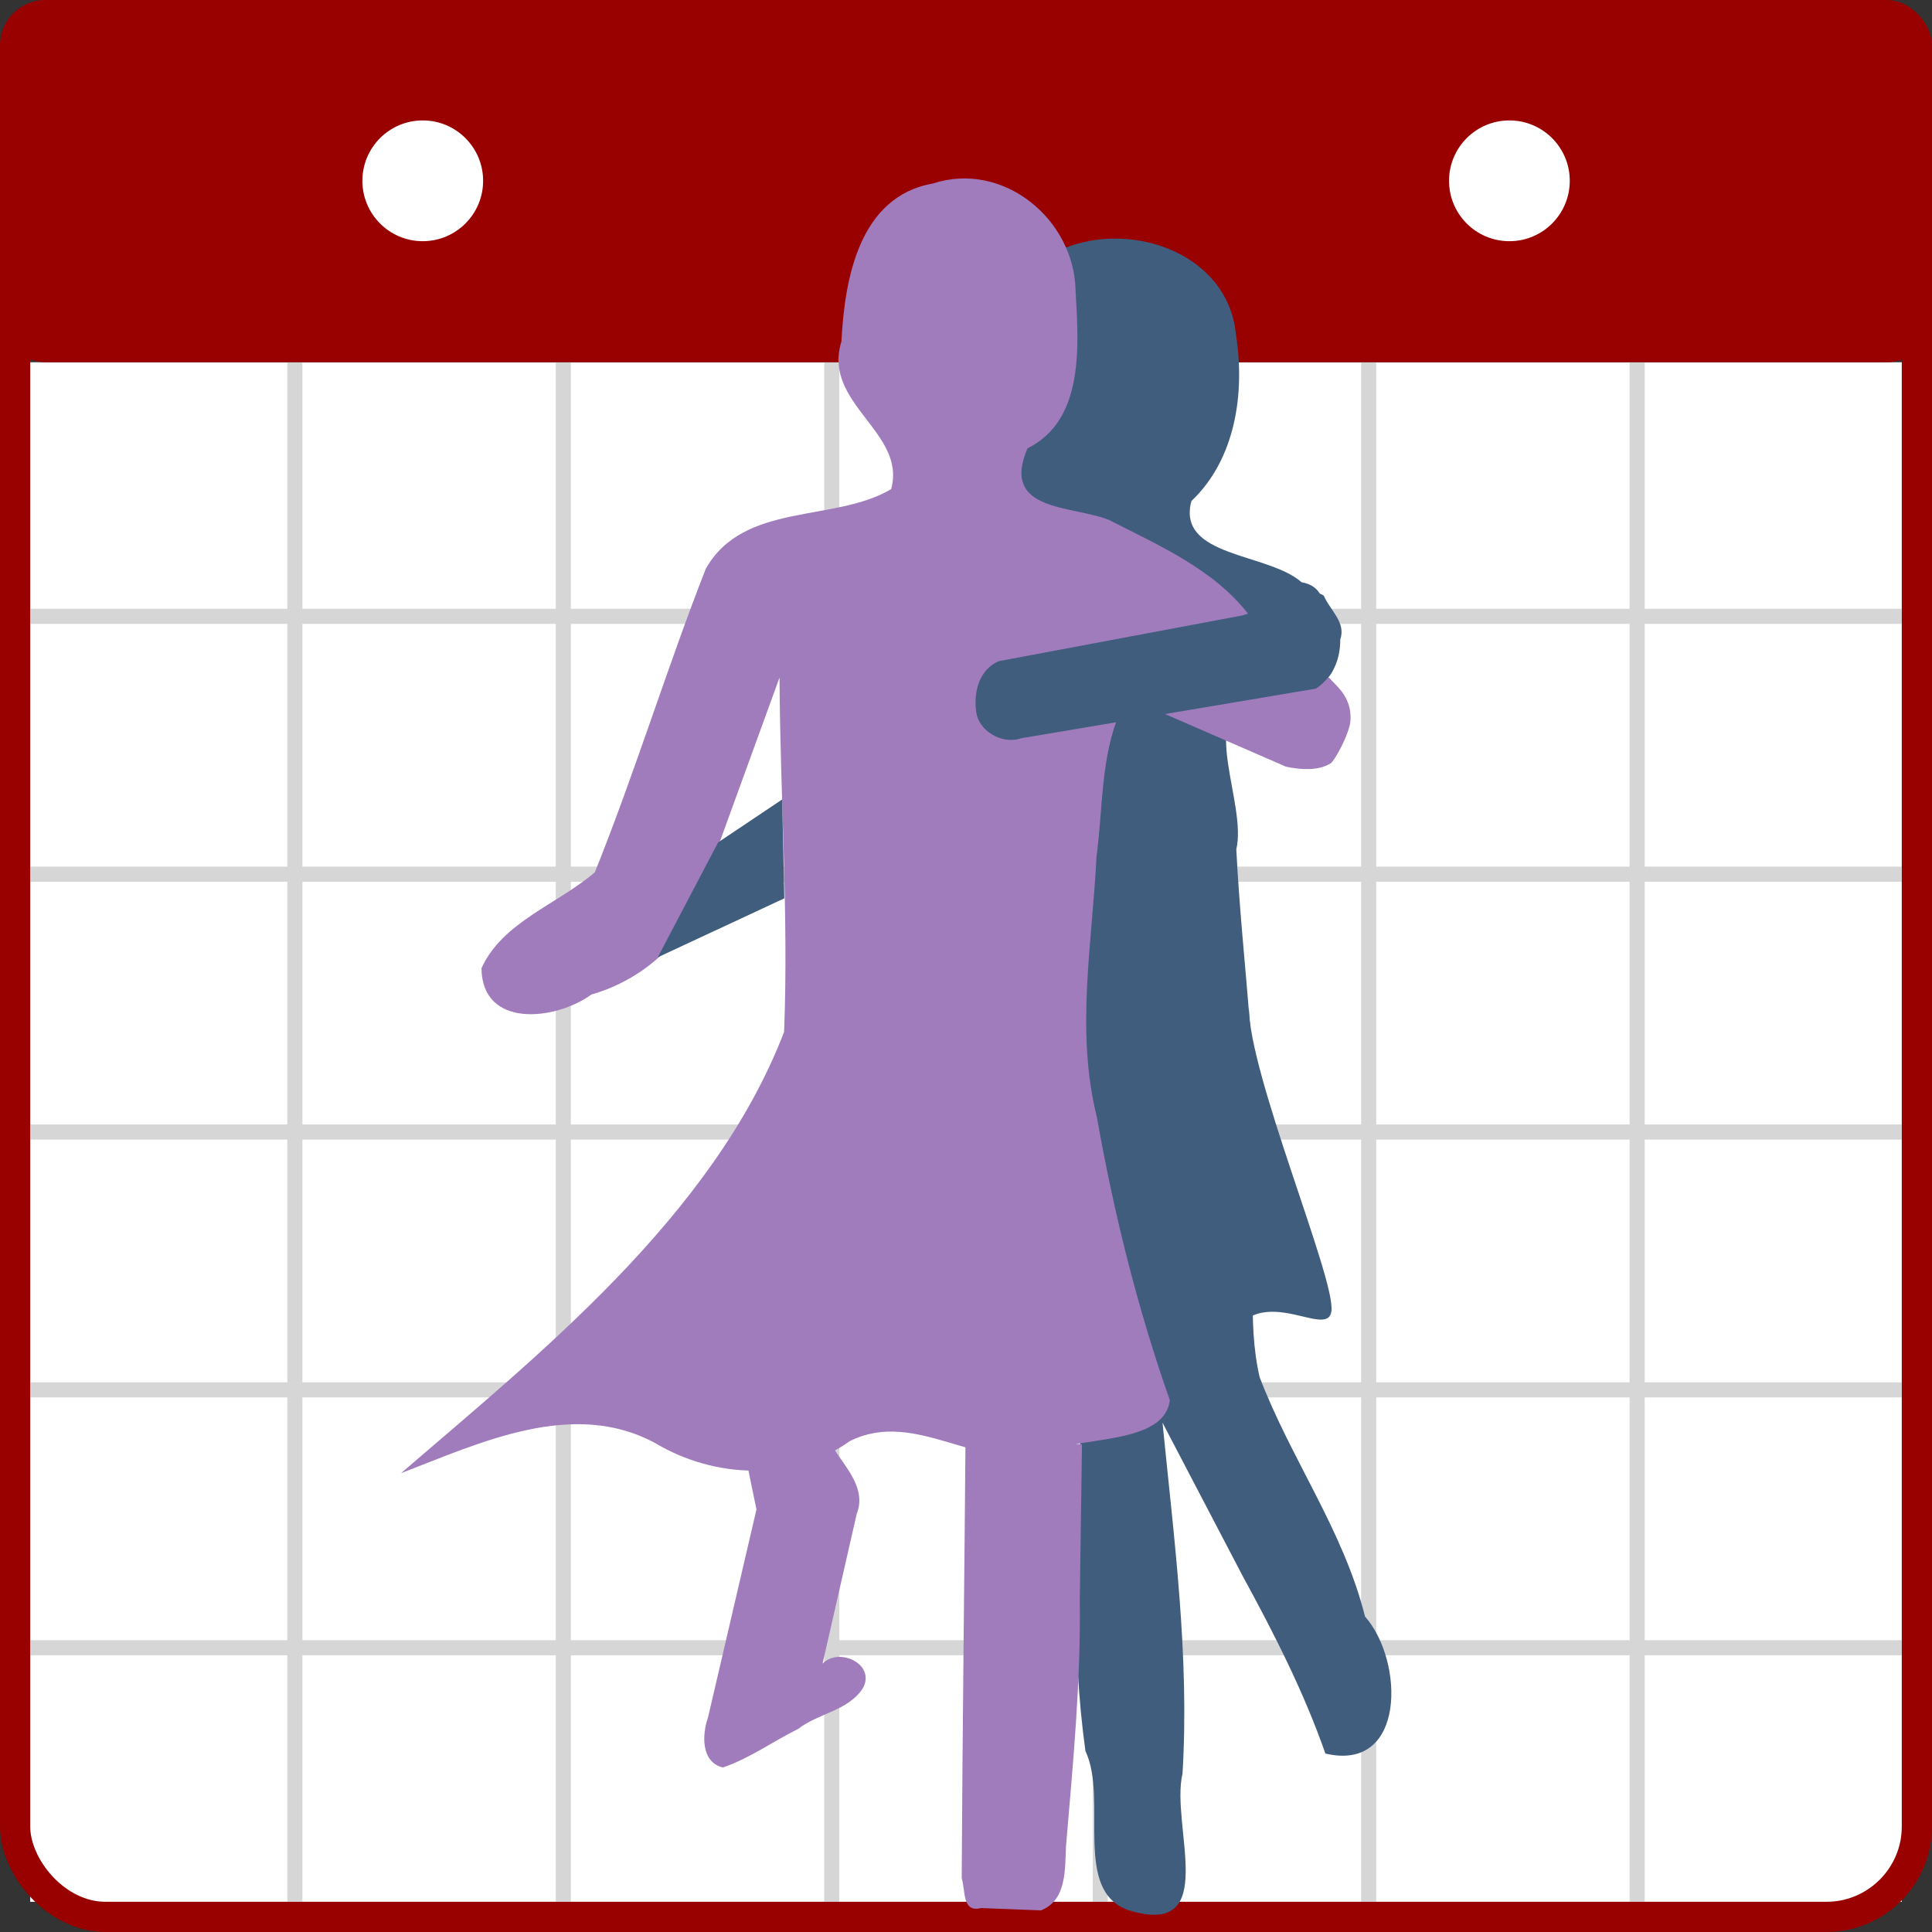 <?xml version="1.0" encoding="UTF-8" standalone="no"?>
<!-- Created with Inkscape (http://www.inkscape.org/) -->

<svg
   xmlns:dc="http://purl.org/dc/elements/1.1/"
   xmlns:cc="http://creativecommons.org/ns#"
   xmlns:rdf="http://www.w3.org/1999/02/22-rdf-syntax-ns#"
   xmlns:svg="http://www.w3.org/2000/svg"
   xmlns="http://www.w3.org/2000/svg"
   xmlns:sodipodi="http://sodipodi.sourceforge.net/DTD/sodipodi-0.dtd"
   xmlns:inkscape="http://www.inkscape.org/namespaces/inkscape"
   width="128"
   height="128"
   viewBox="0 0 256 256"
   id="svg1"
   version="1.1"
   inkscape:version="0.92.4 (unknown)"
   sodipodi:docname="logo.svg"
   inkscape:export-xdpi="192"
   inkscape:export-ydpi="192">
  <rect x="0" y="0" width="256" height="256" fill="#333333" stroke="none"/>
  <defs
     id="defs4" />
  <sodipodi:namedview
     id="base"
     pagecolor="#f4ffd3"
     bordercolor="#666666"
     borderopacity="1.0"
     inkscape:pageopacity="0"
     inkscape:pageshadow="2"
     inkscape:zoom="0.35"
     inkscape:cx="375"
     inkscape:cy="520"
     inkscape:document-units="px"
     units="px"
     inkscape:current-layer="layer2"
     showgrid="false"
     gridtolerance="10"
     objecttolerance="10"
     guidetolerance="10"
     inkscape:snap-bbox="true"
     inkscape:bbox-paths="true"
     inkscape:bbox-nodes="true"
     inkscape:snap-bbox-midpoints="true"
     inkscape:object-paths="true"
     inkscape:snap-intersection-paths="true"
     inkscape:object-nodes="true"
     inkscape:snap-smooth-nodes="true"
     inkscape:snap-object-midpoints="true"
     inkscape:snap-center="true"
     inkscape:snap-text-baseline="true"
     inkscape:snap-page="true"
     borderlayer="true"
     inkscape:snap-global="false">
    <inkscape:grid
       type="xygrid"
       id="grid867" />
  </sodipodi:namedview>
  <g
     inkscape:groupmode="layer"
     id="layer3"
     inkscape:label="Calendar"
     style="display:inline">
    <rect
       y="48"
       x="4"
       height="204"
       width="248"
       id="rect30"
       style="display:inline;opacity:1;fill:#ffffff;fill-opacity:1;stroke:none;stroke-width:1;stroke-linecap:round;stroke-linejoin:miter;stroke-miterlimit:4;stroke-dasharray:none;stroke-opacity:1;paint-order:markers stroke fill" />
    <path
       style="display:inline;fill:none;fill-rule:evenodd;stroke:#d6d6d6;stroke-width:2;stroke-linecap:butt;stroke-linejoin:miter;stroke-miterlimit:4;stroke-dasharray:none;stroke-opacity:1"
       d="m 39.071,48 v 208"
       id="path865-3"
       inkscape:connector-curvature="0" />
    <path
       style="display:inline;fill:none;fill-rule:evenodd;stroke:#d6d6d6;stroke-width:2;stroke-linecap:butt;stroke-linejoin:miter;stroke-miterlimit:4;stroke-dasharray:none;stroke-opacity:1"
       d="m 74.643,48 v 208"
       id="path865-6"
       inkscape:connector-curvature="0" />
    <path
       style="display:inline;fill:none;fill-rule:evenodd;stroke:#d6d6d6;stroke-width:2;stroke-linecap:butt;stroke-linejoin:miter;stroke-miterlimit:4;stroke-dasharray:none;stroke-opacity:1"
       d="m 110.214,48 v 208"
       id="path865-7"
       inkscape:connector-curvature="0" />
    <path
       style="display:inline;fill:none;fill-rule:evenodd;stroke:#d6d6d6;stroke-width:2;stroke-linecap:butt;stroke-linejoin:miter;stroke-miterlimit:4;stroke-dasharray:none;stroke-opacity:1"
       d="m 145.786,48 v 208"
       id="path865-5"
       inkscape:connector-curvature="0" />
    <path
       style="display:inline;fill:none;fill-rule:evenodd;stroke:#d6d6d6;stroke-width:2;stroke-linecap:butt;stroke-linejoin:miter;stroke-miterlimit:4;stroke-dasharray:none;stroke-opacity:1"
       d="m 181.357,48 v 208"
       id="path865-35"
       inkscape:connector-curvature="0" />
    <path
       style="display:inline;fill:none;fill-rule:evenodd;stroke:#d6d6d6;stroke-width:2;stroke-linecap:butt;stroke-linejoin:miter;stroke-miterlimit:4;stroke-dasharray:none;stroke-opacity:1"
       d="m 216.929,48 v 208"
       id="path865-62"
       inkscape:connector-curvature="0" />
    <rect
       rx="6"
       ry="6"
       y="0"
       x="0"
       height="48"
       width="256"
       id="rect42"
       style="display:inline;opacity:1;fill:#990000;fill-opacity:1;stroke:none" />
    <ellipse
       style="display:inline;opacity:1;fill:#ffffff;fill-opacity:1;stroke:none;stroke-width:1;stroke-linecap:round;stroke-linejoin:miter;stroke-miterlimit:4;stroke-dasharray:none;stroke-opacity:1;paint-order:markers stroke fill"
       id="circle48"
       cx="200.004"
       cy="23.958"
       rx="7.999"
       ry="8.001" />
    <ellipse
       cy="23.958"
       cx="56.016"
       id="circle46"
       style="display:inline;opacity:1;fill:#ffffff;fill-opacity:1;stroke:none;stroke-width:1;stroke-linecap:round;stroke-linejoin:miter;stroke-miterlimit:4;stroke-dasharray:none;stroke-opacity:1;paint-order:markers stroke fill"
       rx="7.999"
       ry="8.001" />
    <path
       inkscape:connector-curvature="0"
       id="path938"
       d="m 256,81.667 h -256"
       style="display:inline;fill:none;fill-rule:evenodd;stroke:#d6d6d6;stroke-width:2;stroke-linecap:butt;stroke-linejoin:miter;stroke-miterlimit:4;stroke-dasharray:none;stroke-opacity:1" />
    <path
       style="display:inline;fill:none;fill-rule:evenodd;stroke:#d6d6d6;stroke-width:2;stroke-linecap:butt;stroke-linejoin:miter;stroke-miterlimit:4;stroke-dasharray:none;stroke-opacity:1"
       d="m 256,115.833 h -256"
       id="path942"
       inkscape:connector-curvature="0" />
    <path
       inkscape:connector-curvature="0"
       id="path944"
       d="m 256,150 h -256"
       style="display:inline;fill:none;fill-rule:evenodd;stroke:#d6d6d6;stroke-width:2;stroke-linecap:butt;stroke-linejoin:miter;stroke-miterlimit:4;stroke-dasharray:none;stroke-opacity:1" />
    <path
       style="display:inline;fill:none;fill-rule:evenodd;stroke:#d6d6d6;stroke-width:2;stroke-linecap:butt;stroke-linejoin:miter;stroke-miterlimit:4;stroke-dasharray:none;stroke-opacity:1"
       d="m 256,184.167 h -256"
       id="path946"
       inkscape:connector-curvature="0" />
    <path
       inkscape:connector-curvature="0"
       id="path948"
       d="m 256,218.333 h -256"
       style="display:inline;fill:none;fill-rule:evenodd;stroke:#d6d6d6;stroke-width:2;stroke-linecap:butt;stroke-linejoin:miter;stroke-miterlimit:4;stroke-dasharray:none;stroke-opacity:1" />
    <rect
       ry="12"
       rx="12"
       y="8"
       x="2"
       height="246"
       width="252"
       id="rect44"
       style="display:inline;opacity:1;fill:none;fill-opacity:1;stroke:#990000;stroke-width:4;stroke-linecap:round;stroke-linejoin:miter;stroke-miterlimit:4;stroke-dasharray:none;stroke-opacity:1;paint-order:markers stroke fill" />
  </g>
  <g
     inkscape:groupmode="layer"
     id="layer2"
     inkscape:label="Dancers"
     style="display:inline">
    <path
       style="fill:#405d7e;fill-opacity:1;fill-rule:evenodd;stroke:none;stroke-width:1px;stroke-linecap:butt;stroke-linejoin:miter;stroke-opacity:1"
       d="m 139.955,33.382 c 9.068,-4.523 22.727,-0.188 23.81,10.908 1.23,7.769 -0.042,16.552 -5.899,22.102 -1.985,7.479 10.156,6.818 14.609,10.766 4.042,0.659 2.897,5.393 3.994,8.368 2.491,6.21 -6.654,6.744 -10.803,6.912 -6.825,2.478 -0.419,14.069 -1.847,20.095 0.782,15.614 3.297,31.129 2.377,46.791 0.288,7.69 -1.019,15.62 0.707,23.14 4.12,10.815 11.139,20.378 13.97,31.737 5.198,5.862 5.456,20.681 -5.252,18.154 -2.784,-7.992 -6.76,-15.849 -10.935,-23.477 -3.549,-6.789 -7.098,-13.579 -10.647,-20.368 1.531,15.462 3.593,30.933 2.651,46.51 -1.642,6.9 5.142,21.854 -7.126,18.103 -7.52,-2.572 -2.689,-14.678 -5.735,-21.096 -1.944,-13.933 -1.258,-28.007 -0.655,-41.985 -4.58,-32.311 -9.161,-64.622 -13.741,-96.933 3.507,-19.909 7.014,-39.817 10.521,-59.726 z"
       id="path826"
       inkscape:connector-curvature="0" />
    <path
       style="fill:#a07cbc;fill-opacity:1;fill-rule:evenodd;stroke:none;stroke-width:1px;stroke-linecap:butt;stroke-linejoin:miter;stroke-opacity:1"
       d="m 136.146,59.406 c 7.6,-3.748 6.772,-13.723 6.374,-20.854 -0.14,-9.484 -9.571,-17.265 -18.876,-14.246 -9.834,1.732 -11.72,12.672 -12.154,20.959 -2.569,8.237 8.672,11.991 6.592,19.544 -7.489,4.464 -19.536,1.662 -24.564,10.558 -5.2,13.283 -9.371,26.97 -14.7,40.215 -4.921,4.236 -12.22,6.555 -15.02,12.708 0.077,8.044 9.852,6.922 14.56,3.492 7.078,-2.03 13.069,-7.447 14.993,-14.672 3.314,-9.11 6.627,-18.221 9.941,-27.331 0.077,15.639 1.216,31.356 0.606,46.947 -9.373,24.465 -32.954,43.11 -50.763,58.483 10.513,-4.038 22.839,-9.938 33.78,-3.938 7.798,4.63 18.141,5.065 25.684,-0.312 8.783,-4.4 17.259,4.289 25.874,1.418 4.884,-2.057 15.82,-0.959 16.535,-6.845 -4.28,-12.166 -7.416,-24.764 -9.66,-37.486 -2.856,-11.391 -0.618,-23.048 -0.053,-34.553 0.851,-6.327 0.551,-13.207 3.095,-19.066 5.689,-4.306 11.341,-8.714 17.024,-13.057 -4.659,-6.001 -11.913,-9.115 -18.5,-12.494 -4.949,-1.942 -14.369,-1.046 -10.767,-9.469 z"
       id="path19"
       inkscape:connector-curvature="0"
       sodipodi:nodetypes="cccccccccccccccccccccccc" />
    <path
       style="fill:#405d7e;fill-opacity:1;fill-rule:evenodd;stroke:none;stroke-width:1px;stroke-linecap:butt;stroke-linejoin:miter;stroke-opacity:1"
       d="m 87.159,126.846 16.769,-7.812 -0.285,-13.101 -8.488,5.686 z"
       id="path828"
       inkscape:connector-curvature="0"
       sodipodi:nodetypes="ccccc" />
    <path
       style="fill:#a07cbc;fill-opacity:1;fill-rule:evenodd;stroke:none;stroke-width:1px;stroke-linecap:butt;stroke-linejoin:miter;stroke-opacity:1"
       d="m 110.483,191.952 c 1.622,2.566 4.347,5.324 3.042,8.623 -1.51,6.619 -3.021,13.239 -4.531,19.858 2.27,-2.267 7.19,0.172 5.285,3.35 -1.967,2.929 -5.857,3.23 -8.503,5.298 -3.352,1.658 -6.422,3.903 -9.985,5.117 -2.911,-0.674 -2.778,-4.367 -1.981,-6.607 l 6.425,-27.578 -1.198,-5.813 c 3.816,-1.052 7.631,-1.195 11.447,-2.247 z"
       id="path832"
       inkscape:connector-curvature="0"
       sodipodi:nodetypes="cccccccccc" />
    <path
       style="fill:#a07cbc;fill-opacity:1;fill-rule:evenodd;stroke:none;stroke-width:1px;stroke-linecap:butt;stroke-linejoin:miter;stroke-opacity:1"
       d="m 127.945,189.672 c -0.16,19.732 -0.409,39.463 -0.514,59.196 0.523,1.707 0.036,4.6 2.559,3.959 2.649,0.103 5.297,0.206 7.946,0.309 3.457,-1.368 3.16,-5.521 3.32,-8.568 0.917,-10.829 1.967,-21.668 1.821,-32.549 0.097,-6.874 0.194,-13.747 0.29,-20.621 -5.141,-0.575 -10.282,-1.15 -15.423,-1.725 z"
       id="path834"
       inkscape:connector-curvature="0" />
    <path
       style="fill:#a07cbc;fill-opacity:1;fill-rule:evenodd;stroke:none;stroke-width:1px;stroke-linecap:butt;stroke-linejoin:miter;stroke-opacity:1"
       d="m 146.265,91.085 24.128,10.501 c 3.843,0.813 5.405,-0.129 5.926,-0.442 0.522,-0.313 2.499,-3.926 2.622,-5.635 0.123,-1.709 -0.474,-2.999 -1.171,-3.895 -0.697,-0.896 -2.527,-2.652 -2.527,-2.652 l -10.703,-7.396 z"
       id="path840"
       inkscape:connector-curvature="0"
       sodipodi:nodetypes="cczzzccc" />
    <path
       style="fill:#405d7e;fill-opacity:1;fill-rule:evenodd;stroke:none;stroke-width:1px;stroke-linecap:butt;stroke-linejoin:miter;stroke-opacity:1"
       d="m 164.541,81.566 c -10.737,2.015 -21.474,4.031 -32.211,6.046 -2.57,1.122 -3.305,4.016 -3.002,6.537 0.238,2.717 3.481,4.557 5.987,3.673 13.022,-2.193 26.045,-4.385 39.067,-6.578 2.262,-1.565 3.217,-3.835 3.21,-6.522 0.794,-2.236 -1.361,-3.878 -2.187,-5.788 -1.403,-1.106 -4.033,0.948 -5.934,1.124 -1.643,0.503 -3.287,1.005 -4.93,1.508 z"
       id="path838"
       inkscape:connector-curvature="0" />
    <path
       style="fill:#405d7e;fill-opacity:1;fill-rule:evenodd;stroke:none;stroke-width:1px;stroke-linecap:butt;stroke-linejoin:miter;stroke-opacity:1"
       d="m 165.48,133.427 c 1e-5,8.942 11.374,35.751 10.948,40.222 -0.426,4.471 -11.31,-5.885 -14.478,6.596 -1.167,4.597 3.53,-46.818 3.53,-46.818 z"
       id="path966"
       inkscape:connector-curvature="0"
       sodipodi:nodetypes="cssc" />
  </g>
</svg>
